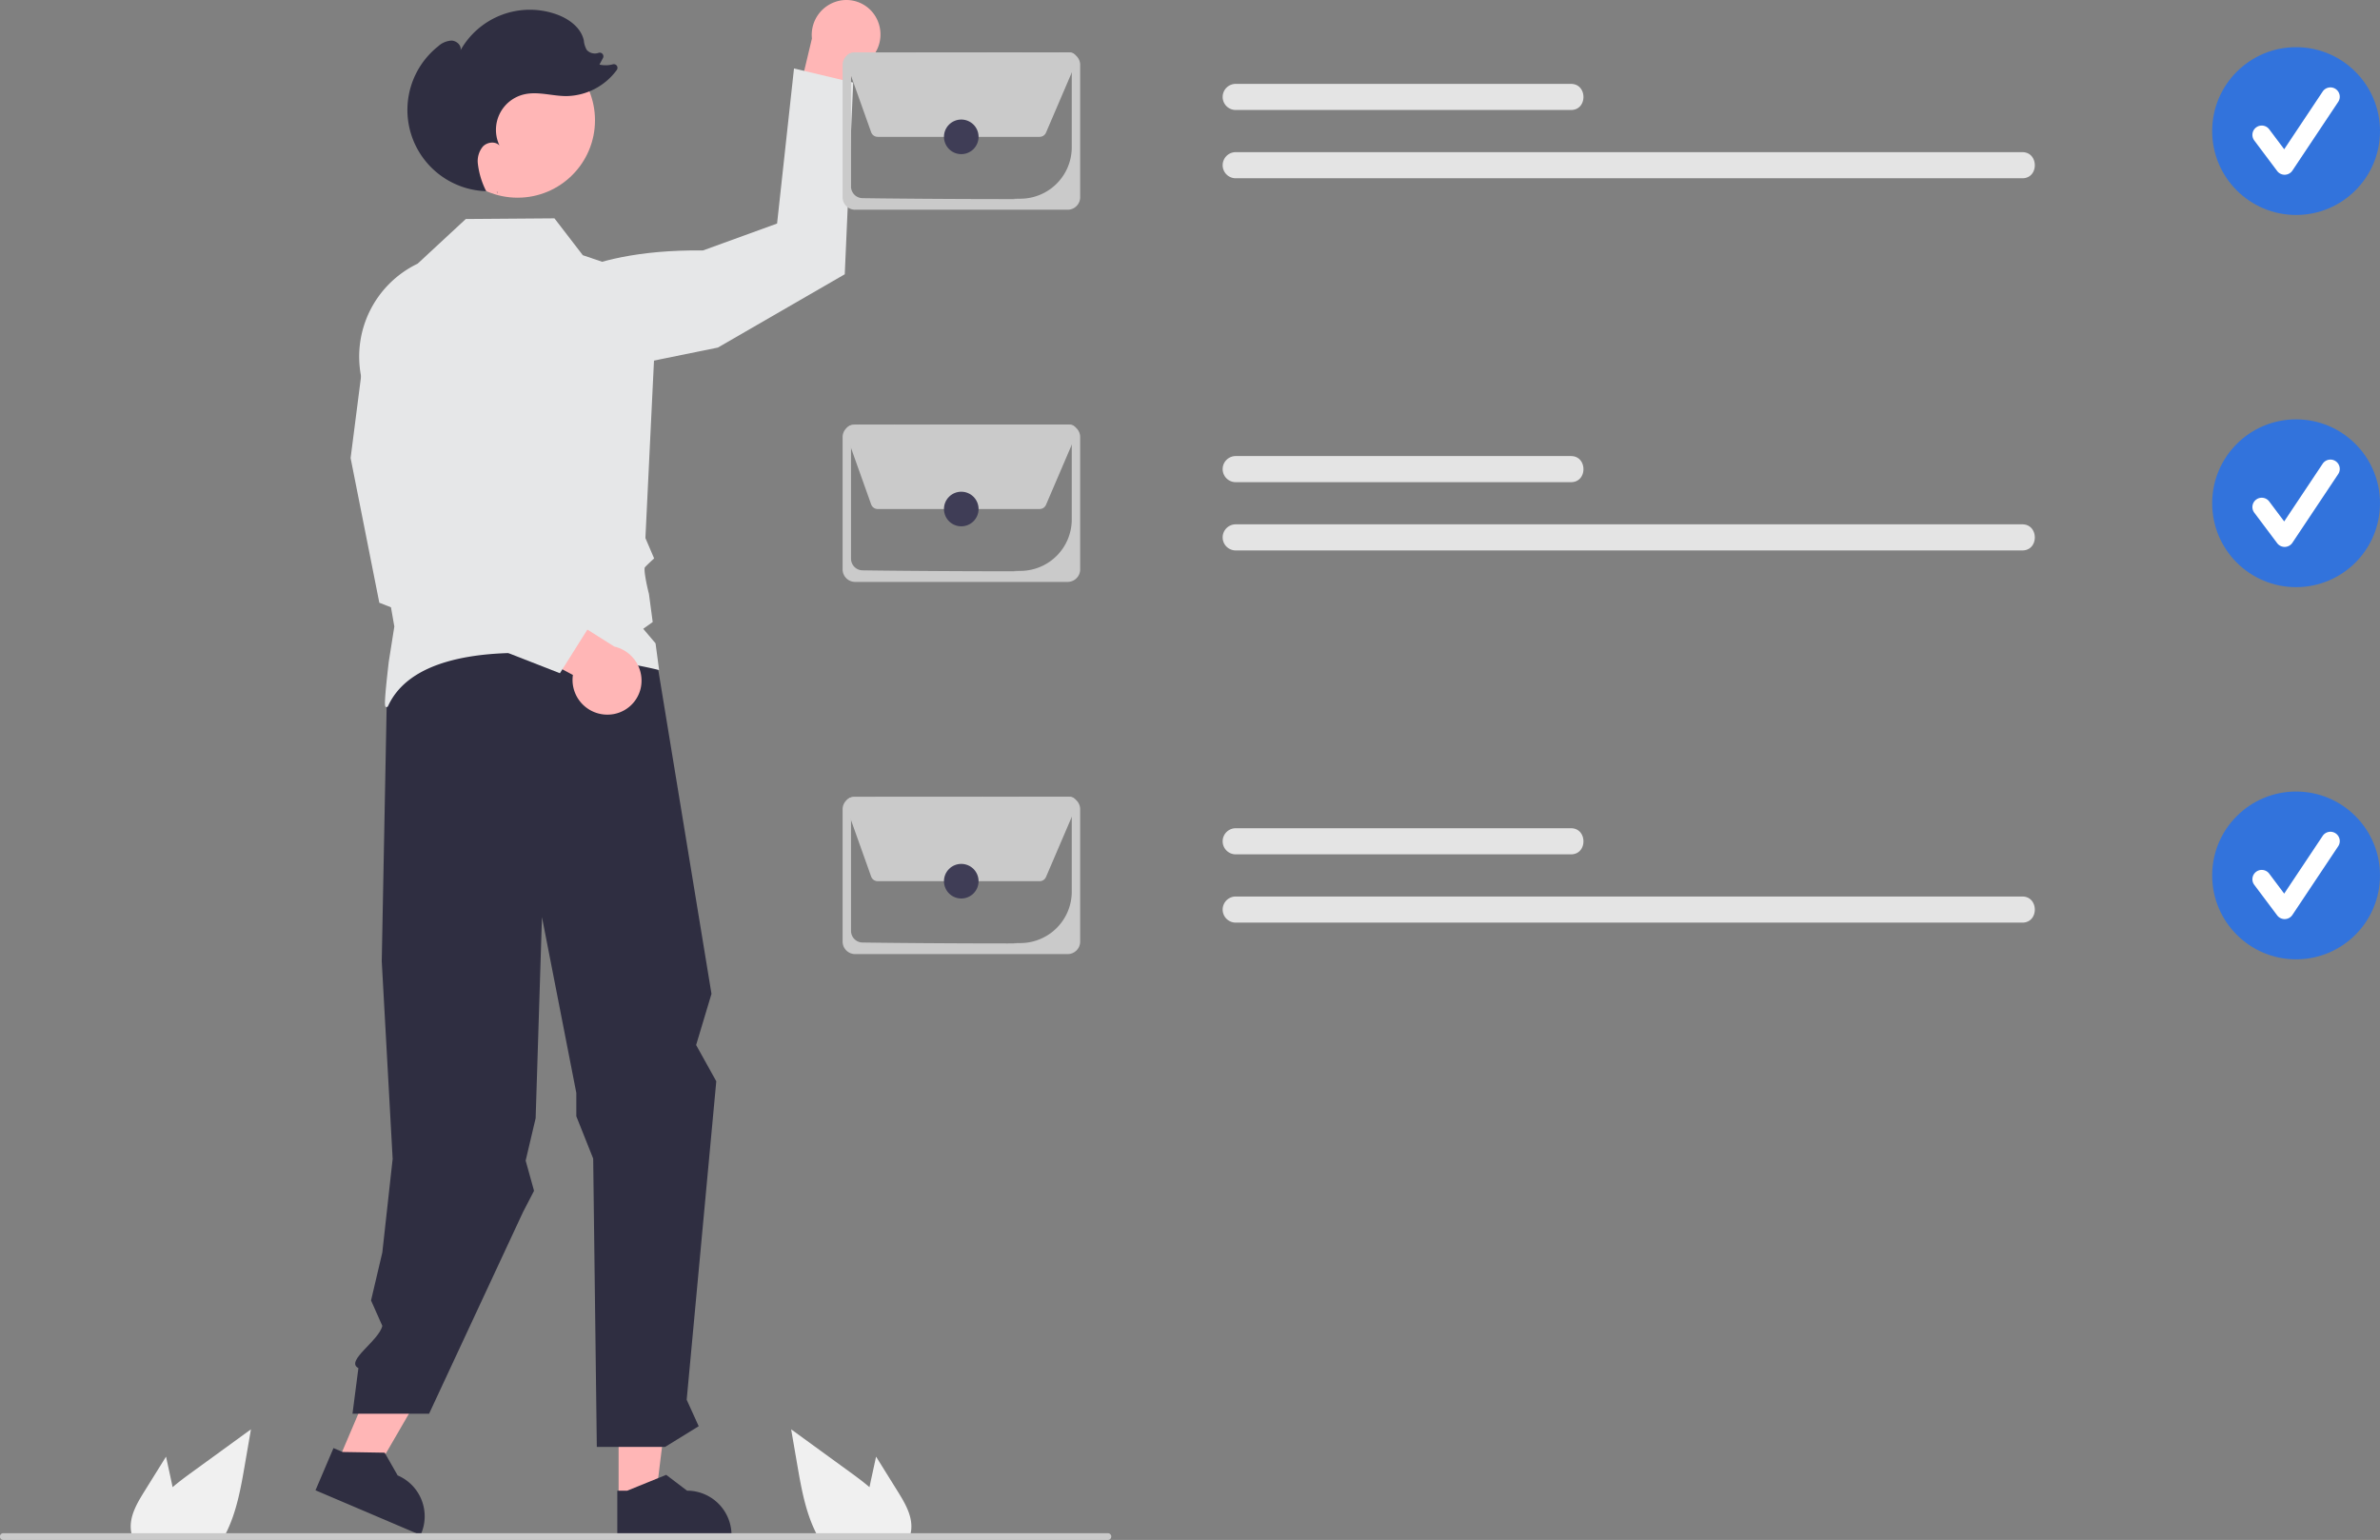 <svg xmlns="http://www.w3.org/2000/svg" data-name="Layer 1" width="844.037" height="546.23" viewBox="0 0 844.037 546.23" xmlns:xlink="http://www.w3.org/1999/xlink"><rect x="0" y="0" width="844.037" height="546.23" fill="#808080" stroke="none"/><path d="M489.512,184.959a12.334,12.334,0,0,1-7.269,15.697,12.118,12.118,0,0,1-2.065.569l-7.001,42.868-16.423-15.164,9.166-38.383a12.378,12.378,0,0,1,10.843-13.582,12.052,12.052,0,0,1,12.749,7.995Z" transform="translate(-177.981 -176.885)" fill="#ffb6b6"/><path d="M368.31,282.093s12.746-16.841,59-16.38l26.254-9.539,6-55,21,5-3,68-45,26-59,12Z" transform="translate(-177.981 -176.885)" fill="#e6e7e8"/><polygon points="119.255 519.834 131.372 524.997 157.055 480.719 139.172 473.099 119.255 519.834" fill="#ffb6b6"/><polygon points="219.383 531.3 232.553 531.299 238.819 480.497 219.38 480.498 219.383 531.3" fill="#ffb6b6"/><path d="M396.901,721.924l40.502-.002v-.512a15.765,15.765,0,0,0-15.764-15.764h-.001l-7.398-5.613-13.803,5.613-3.536 0Z" transform="translate(-177.981 -176.885)" fill="#2f2e41"/><path d="M289.869,705.514l37.259,15.878.201-.471a15.765,15.765,0,0,0-8.322-20.683l-.001-0-4.605-8.064-14.899-.248-3.252-1.386Z" transform="translate(-177.981 -176.885)" fill="#2f2e41"/><path d="M410.284,407.522l20.017,121.884-5.448,18.163,7.148,12.864L421.504,673.402l4.261,9.381L413.86,690.126h-24.226l-1.286-102.273-5.984-15.016v-8.276l-12.182-62.364-2.243,71.336-3.544,15.039,2.977,10.708-3.889,7.502L330.151,678.354H302.986l2.101-16.185h0c-4.867-2.464,7.307-9.666,8.477-14.995l-4-9,4-17,3.668-33.218-3.868-70.119,1.82-94.423L346.962,399.113Z" transform="translate(-177.981 -176.885)" fill="#2f2e41"/><circle id="b6492e21-528b-49f6-adbd-cfab639933c4" data-name="ab6171fa-7d69-4734-b81c-8dff60f9761b" cx="183.556" cy="42.67" r="27.453" fill="#ffb6b6"/><path d="M315.074,427.707a.526.526,0,0,1-.144-.02c-.507-.142-.907-.253.922-16.069l1.974-12.501L315.898,388.079l-3.242-3.242,5.21-5.209-3.193-23.629-8.679-45.843a36.572,36.572,0,0,1,20.084-39.736L343.166,254.571l31.442-.235,10.06,13.077L411.281,276.453l-4.413,91.293,3.095,7.222-.265.24c-.021.019-2.083,1.883-3.009,2.909-.449.637.393,5.396,1.433,9.437l1.333,9.974-3.359,2.401,4.368,5.159,1.265,9.484-.713-.177c-.804-.2-80.487-19.583-95.391,12.896A.601.601,0,0,1,315.074,427.707Z" transform="translate(-177.981 -176.885)" fill="#e6e7e8"/><path d="M354.515,245.663q-.176-.387-.351-.777c.045.001.089.008.134.009Z" transform="translate(-177.981 -176.885)" fill="#2f2e41"/><path d="M333.322,193.351a7.641,7.641,0,0,1,4.787-2.069c1.775.057,3.575,1.661,3.208,3.398a28.211,28.211,0,0,1,33.95-12.73c4.412,1.557,8.739,4.671,9.752,9.238a8.32,8.32,0,0,0,1.048,3.41,3.893,3.893,0,0,0,4.143,1.05l.044-.013a1.297,1.297,0,0,1,1.567,1.831l-1.248,2.328a10.004,10.004,0,0,0,4.766-.101,1.296,1.296,0,0,1,1.376,2.017,22.589,22.589,0,0,1-18.012,9.258c-4.988-.03-10.027-1.75-14.882-.602a12.927,12.927,0,0,0-8.695,18.147c-1.491-1.631-4.374-1.245-5.9.354a8.091,8.091,0,0,0-1.767,6.191,28.726,28.726,0,0,0,2.949,9.642,28.826,28.826,0,0,1-17.088-51.349Z" transform="translate(-177.981 -176.885)" fill="#2f2e41"/><path d="M496.381,705.964l-7.71-12.39-1.54,7.08c-.27,1.24-.54,2.5-.79,3.75-2.19-1.87-4.52-3.6-6.8-5.26q-10.5-7.62-20.99-15.26l2.19,12.7c1.35,7.82,2.76,15.8,6.1,22.95.37.81.77,1.61,1.2,2.39h32.54a10.488,10.488,0,0,0,.54-2.24.775.775,0,0,0,.01-.15C501.641,714.684,498.961,710.114,496.381,705.964Z" transform="translate(-177.981 -176.885)" fill="#f0f0f0"/><path d="M229.151,705.964l7.71-12.39,1.54,7.08c.27,1.24.54,2.5.79,3.75,2.19-1.87,4.52-3.6,6.8-5.26q10.5-7.62,20.99-15.26l-2.19,12.7c-1.35,7.82-2.76,15.8-6.1,22.95-.37.81-.77,1.61-1.2,2.39h-32.54a10.487,10.487,0,0,1-.54-2.24.774.774,0,0,1-.01-.15C223.891,714.684,226.571,710.114,229.151,705.964Z" transform="translate(-177.981 -176.885)" fill="#f0f0f0"/><path d="M570.922,723.115h-391.75a1.191,1.191,0,1,1,0-2.381h391.75a1.191,1.191,0,0,1,0,2.381Z" transform="translate(-177.981 -176.885)" fill="#cacaca"/><path d="M735.035,215.9H616.212a4.629,4.629,0,0,1,0-9.259H735.035C741.006,206.558,741.065,215.984,735.035,215.9Z" transform="translate(-177.981 -176.885)" fill="#e4e4e4"/><path d="M895.103,240.117H616.212a4.629,4.629,0,0,1,0-9.259H895.103C901.073,230.774,901.133,240.201,895.103,240.117Z" transform="translate(-177.981 -176.885)" fill="#e4e4e4"/><circle cx="814.278" cy="46.494" r="29.759" fill="#3273dc"/><path d="M988.2,238.867a3.309,3.309,0,0,1-2.648-1.324l-8.119-10.825a3.31,3.31,0,1,1,5.296-3.972L988.041,229.827l13.642-20.463a3.31,3.31,0,1,1,5.509,3.673L990.954,237.393a3.312,3.312,0,0,1-2.663,1.473C988.261,238.867,988.23,238.867,988.2,238.867Z" transform="translate(-177.981 -176.885)" fill="#fff"/><path d="M556.611,195.476h-75.368a4.446,4.446,0,0,0-4.441,4.441v46.924a4.446,4.446,0,0,0,4.441,4.441h75.368a4.446,4.446,0,0,0,4.441-4.441V199.917A4.446,4.446,0,0,0,556.611,195.476Zm1.458,33.706A18.258,18.258,0,0,1,540.118,247.368c-7.647.1,4.231.138-4.992.138-21.091,0-43.083-.202-51.288-.332a4.138,4.138,0,0,1-4.052-4.121v-43.133a1.462,1.462,0,0,1,1.457-1.461h75.365a1.462,1.462,0,0,1,1.461,1.457Z" transform="translate(-177.981 -176.885)" fill="#cacaca"/><path d="M546.668,225.424H489.246a2.468,2.468,0,0,1-2.32-1.636L478.057,198.907a2.463,2.463,0,0,1,2.316-3.29l77.013-.137h.003a2.463,2.463,0,0,1,2.264,3.433l-.134-.057.134.057L548.932,223.931A2.46,2.46,0,0,1,546.668,225.424Z" transform="translate(-177.981 -176.885)" fill="#cacaca"/><circle cx="340.902" cy="48.539" r="6.136" fill="#3f3d56"/><path d="M735.035,347.917H616.212a4.629,4.629,0,0,1,0-9.259H735.035C741.006,338.575,741.065,348.001,735.035,347.917Z" transform="translate(-177.981 -176.885)" fill="#e4e4e4"/><path d="M895.103,372.134H616.212a4.629,4.629,0,0,1,0-9.259H895.103C901.073,362.792,901.133,372.218,895.103,372.134Z" transform="translate(-177.981 -176.885)" fill="#e4e4e4"/><circle cx="814.278" cy="178.511" r="29.759" fill="#3273dc"/><path d="M988.2,370.884a3.309,3.309,0,0,1-2.648-1.324l-8.119-10.825a3.31,3.31,0,1,1,5.296-3.972l5.312,7.082,13.642-20.463a3.31,3.31,0,1,1,5.509,3.673L990.954,369.41a3.312,3.312,0,0,1-2.663,1.473C988.261,370.884,988.23,370.884,988.2,370.884Z" transform="translate(-177.981 -176.885)" fill="#fff"/><path d="M556.611,327.493h-75.368a4.446,4.446,0,0,0-4.441,4.441V378.858a4.446,4.446,0,0,0,4.441,4.441h75.368a4.446,4.446,0,0,0,4.441-4.441V331.934A4.446,4.446,0,0,0,556.611,327.493Zm1.458,33.706a18.258,18.258,0,0,1-17.95,18.186c-7.647.1,4.231.138-4.992.138-21.091,0-43.083-.202-51.288-.332a4.138,4.138,0,0,1-4.052-4.121v-43.133a1.462,1.462,0,0,1,1.457-1.461h75.365a1.462,1.462,0,0,1,1.461,1.457Z" transform="translate(-177.981 -176.885)" fill="#cacaca"/><path d="M546.668,357.441H489.246a2.468,2.468,0,0,1-2.32-1.636l-8.869-24.881a2.463,2.463,0,0,1,2.316-3.29l77.013-.137h.003a2.463,2.463,0,0,1,2.264,3.433l-.134-.057.134.057L548.932,355.949A2.46,2.46,0,0,1,546.668,357.441Z" transform="translate(-177.981 -176.885)" fill="#cacaca"/><circle cx="340.902" cy="180.556" r="6.136" fill="#3f3d56"/><path d="M735.035,479.934H616.212a4.629,4.629,0,0,1,0-9.259H735.035C741.006,470.592,741.065,480.019,735.035,479.934Z" transform="translate(-177.981 -176.885)" fill="#e4e4e4"/><path d="M895.103,504.151H616.212a4.629,4.629,0,0,1,0-9.259H895.103C901.073,494.809,901.133,504.235,895.103,504.151Z" transform="translate(-177.981 -176.885)" fill="#e4e4e4"/><circle cx="814.278" cy="310.528" r="29.759" fill="#3273dc"/><path d="M988.2,502.902a3.309,3.309,0,0,1-2.648-1.324L977.433,490.752a3.31,3.31,0,1,1,5.296-3.972l5.312,7.082,13.642-20.463a3.31,3.31,0,1,1,5.509,3.673L990.954,501.427a3.312,3.312,0,0,1-2.663,1.473C988.261,502.901,988.23,502.902,988.2,502.902Z" transform="translate(-177.981 -176.885)" fill="#fff"/><path d="M556.611,459.51h-75.368a4.446,4.446,0,0,0-4.441,4.441v46.924a4.446,4.446,0,0,0,4.441,4.441h75.368a4.446,4.446,0,0,0,4.441-4.441V463.951A4.446,4.446,0,0,0,556.611,459.51Zm1.458,33.706a18.258,18.258,0,0,1-17.95,18.186c-7.647.1,4.231.138-4.992.138-21.091,0-43.083-.202-51.288-.332a4.138,4.138,0,0,1-4.052-4.121v-43.133a1.462,1.462,0,0,1,1.457-1.461h75.365a1.462,1.462,0,0,1,1.461,1.457Z" transform="translate(-177.981 -176.885)" fill="#cacaca"/><path d="M546.668,489.459H489.246a2.468,2.468,0,0,1-2.32-1.636l-8.869-24.881a2.463,2.463,0,0,1,2.316-3.29l77.013-.137h.003a2.463,2.463,0,0,1,2.264,3.433l-.134-.057.134.057L548.932,487.966A2.46,2.46,0,0,1,546.668,489.459Z" transform="translate(-177.981 -176.885)" fill="#cacaca"/><circle cx="340.902" cy="312.574" r="6.136" fill="#3f3d56"/><path d="M393.545,430.378a12.334,12.334,0,0,1-12.518-11.94,12.118,12.118,0,0,1,.127-2.138l-38.326-20.441,19.647-10.661,33.383,21.046a12.378,12.378,0,0,1,9.364,14.641,12.052,12.052,0,0,1-11.676,9.493Z" transform="translate(-177.981 -176.885)" fill="#ffb6b6"/><path d="M376.548,415.686l-64.047-25.002L302.319,339.358l3.781-29.511a30.201,30.201,0,0,1,34.624-26l.215.034.122.18c.489.722,11.786,18.179-3.417,61.491l.562,27.526,50.365,23.51Z" transform="translate(-177.981 -176.885)" fill="#e6e7e8"/></svg>